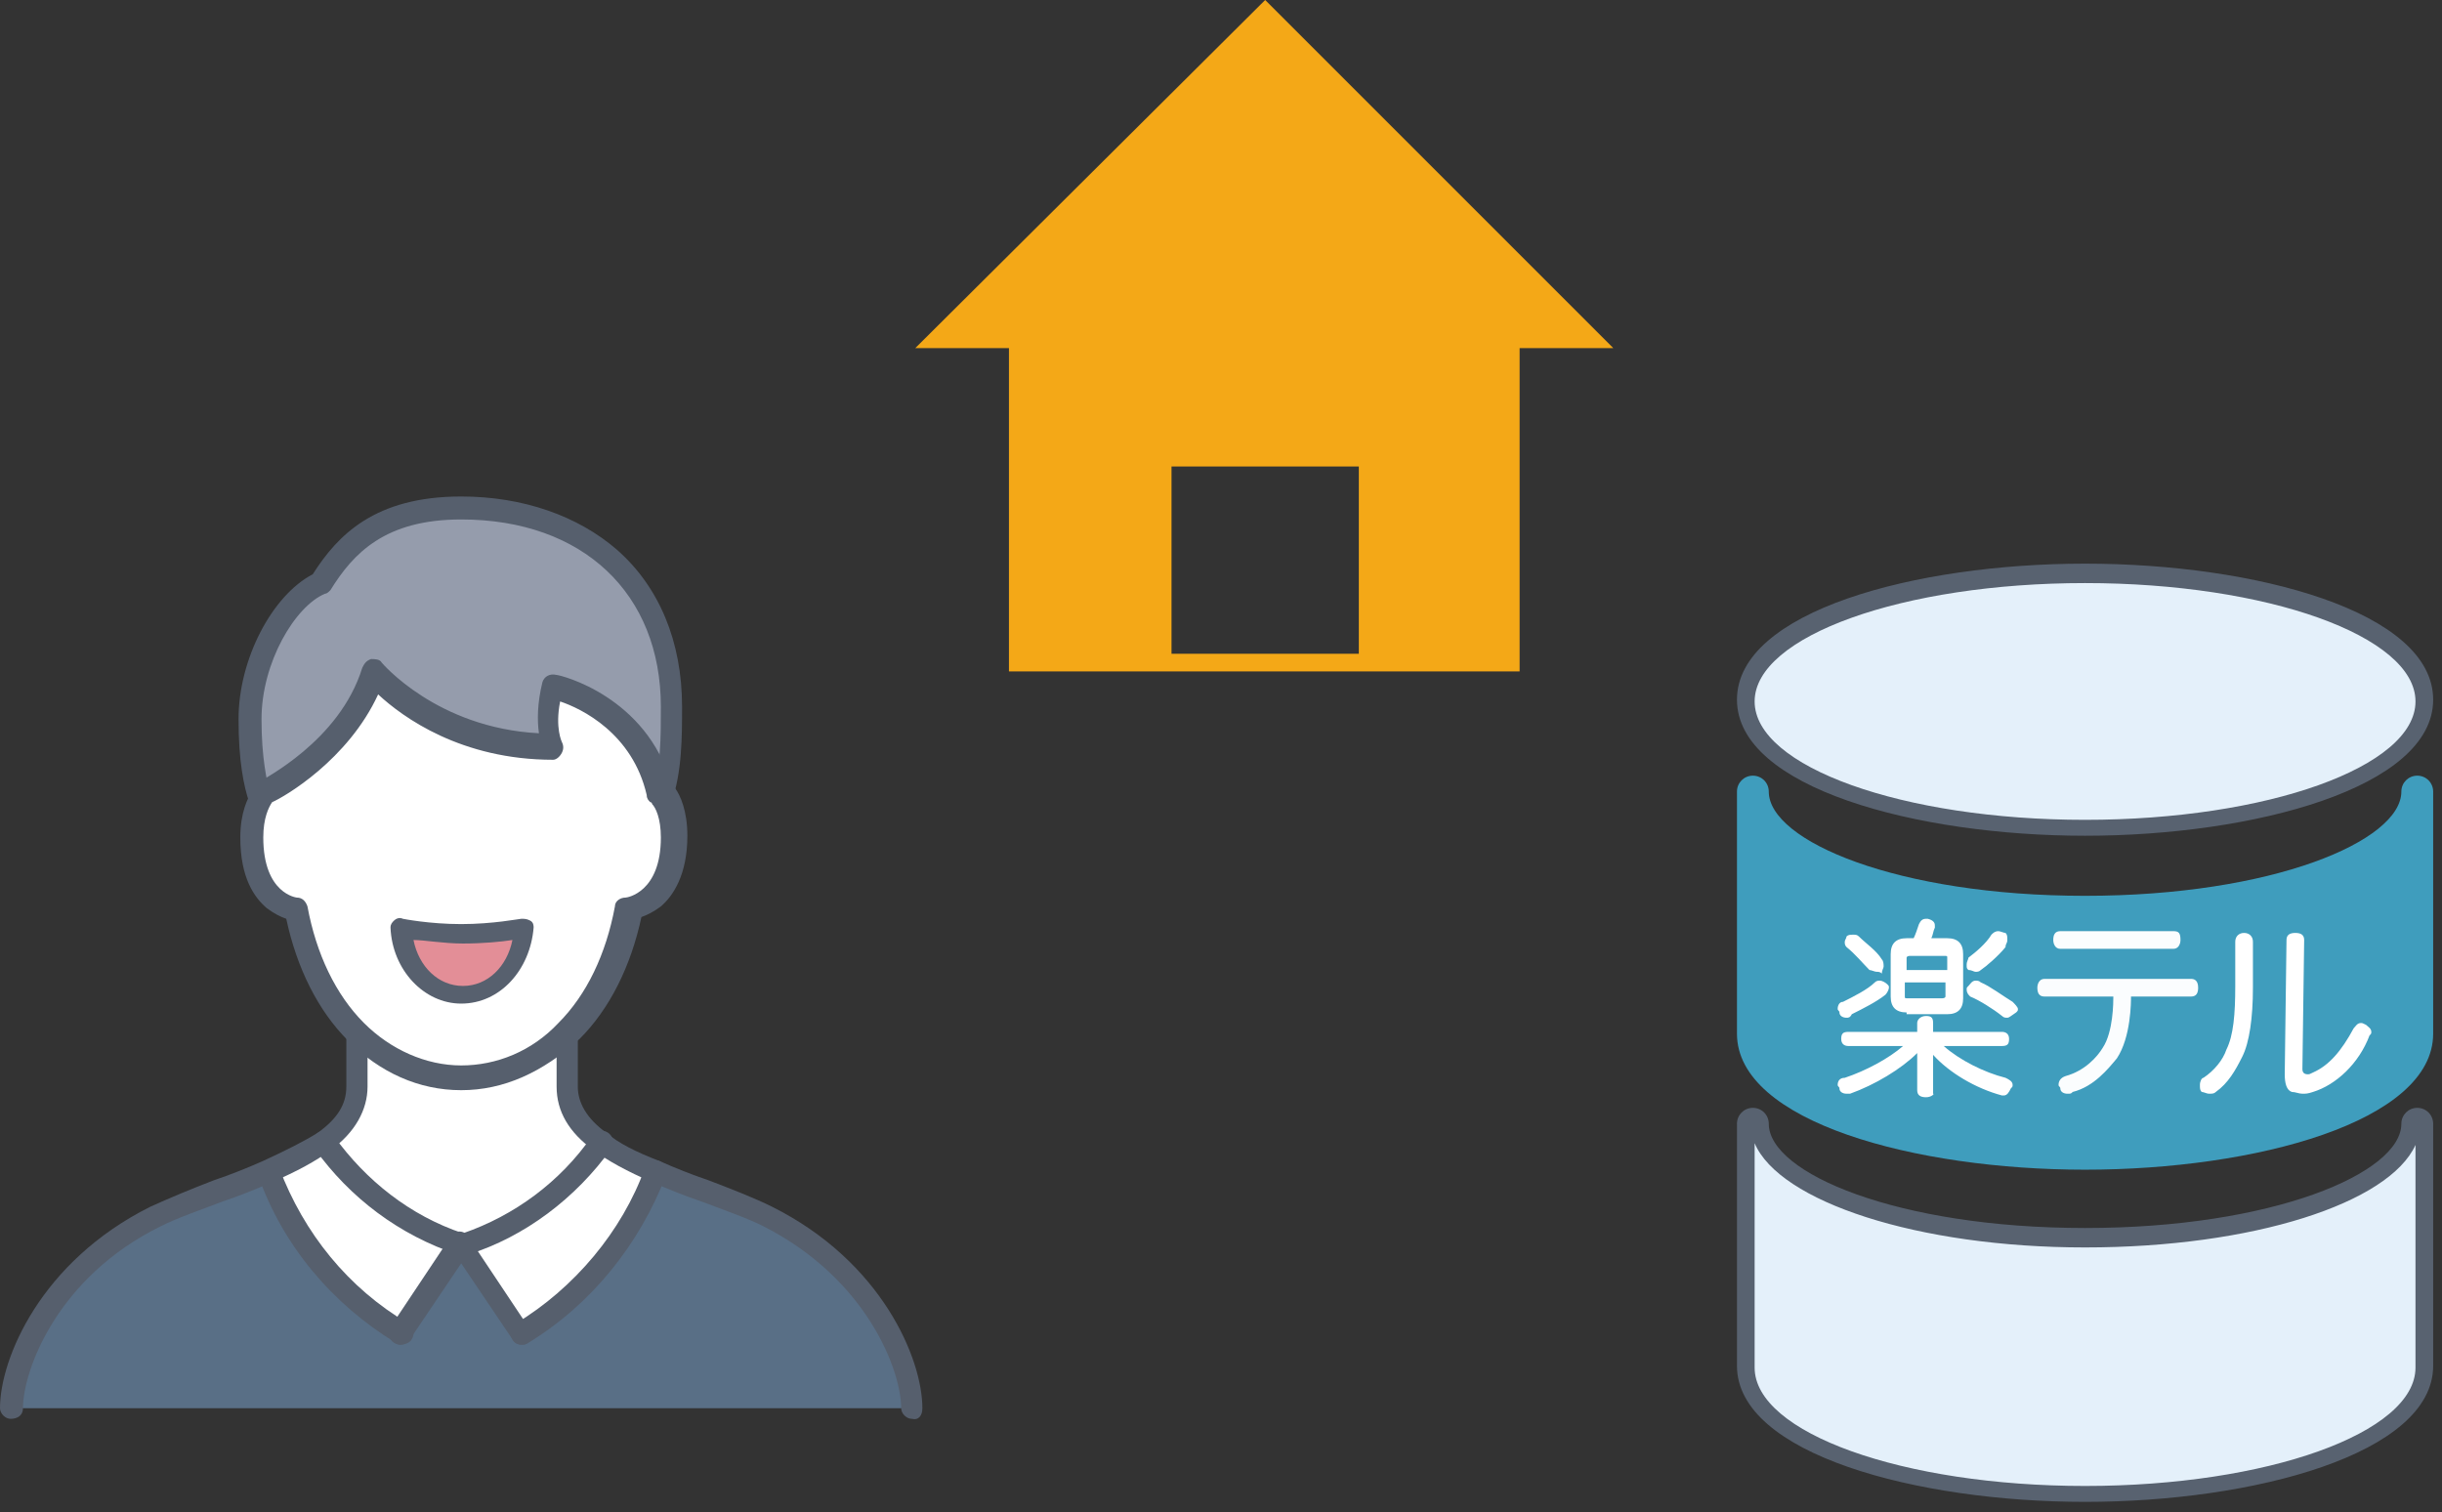 <?xml version="1.0" encoding="utf-8"?>
<!-- Generator: Adobe Illustrator 28.3.0, SVG Export Plug-In . SVG Version: 6.00 Build 0)  -->
<svg version="1.1" id="_レイヤー_2" xmlns="http://www.w3.org/2000/svg" xmlns:xlink="http://www.w3.org/1999/xlink" x="0px"
	 y="0px" viewBox="0 0 138.2 85.6" style="enable-background:new 0 0 138.2 85.6;" xml:space="preserve">
<rect x="0" y="0" width="138.2" height="85.6" fill="#333333" stroke="none"/>
<style type="text/css">
	.st0{fill:#596F86;}
	.st1{fill:#959CAC;}
	.st2{fill:#FFFFFF;}
	.st3{fill:#565F6D;}
	.st4{fill:#E38E97;}
	.st5{fill:#57606E;}
	.st6{fill:#F4A817;}
	.st7{fill:#3F9DBD;}
	.st8{fill:#E4F0FA;}
	.st9{fill:#586270;}
	.st10{opacity:0.98;fill:#FFFFFF;enable-background:new    ;}
</style>
<g>
	<g>
		<g>
			<g>
				<path class="st0" d="M51.6,79.7h-51c0-2.6,2.3-7.9,8.1-10.8c1.8-0.9,4.2-1.6,6.4-2.6c1.4,3.8,4.1,7.1,7.6,9.2l3.4-5.1l3.4,5.1
					c3.5-2.1,6.2-5.3,7.6-9.2c2.2,0.9,4.6,1.7,6.4,2.6C49.3,71.8,51.6,77.1,51.6,79.7z"/>
				<path class="st1" d="M37.2,44.9c-1.2-4.9-6-6-6-6c-0.6,2.1,0,3.4,0,3.4c-6.8,0-10.2-4.2-10.2-4.2c-1.3,4.5-6,6.8-6,6.8
					s-0.1,0.1-0.2,0.2c-0.3-1.1-0.6-2.4-0.6-4.5c0-3.3,2-6.8,4-7.7c1.2-2,3.1-4.2,7.9-4.2c6.6,0,11.9,3.8,11.9,11.2
					c0,1.6,0,3.6-0.6,5.2C37.3,44.9,37.2,44.9,37.2,44.9L37.2,44.9z"/>
				<path class="st2" d="M33.9,64.6c0.9,0.7,2,1.2,3.2,1.7c-1.4,3.8-4.1,7.1-7.6,9.2l-3.4-5.1C29.3,69.4,32,67.3,33.9,64.6z"/>
				<path class="st2" d="M26.1,70.4l-3.4,5.1c-3.5-2.1-6.2-5.3-7.6-9.2c1.2-0.5,2.3-1.1,3.2-1.7C20.2,67.3,23,69.3,26.1,70.4z"/>
				<path class="st2" d="M20.2,61.5v-3.1c1.7,1.7,3.8,2.6,6,2.6s4.2-0.9,6-2.6v3.1c0,1.2,0.7,2.2,1.8,3.1c-1.9,2.7-4.6,4.8-7.8,5.8
					c-3.1-1-5.9-3.1-7.8-5.8C19.5,63.8,20.2,62.8,20.2,61.5L20.2,61.5z"/>
				<path class="st2" d="M37.5,45.1c0.2,0.3,0.6,1,0.6,2.3c0,3.8-2.5,4.1-2.5,4.1c-0.6,3-1.8,5.4-3.4,7c-1.7,1.7-3.8,2.6-6,2.6
					s-4.2-0.9-6-2.6c-1.6-1.6-2.9-3.9-3.4-7c0,0-2.5-0.2-2.5-4.1c0-1.3,0.3-2,0.6-2.3c0.1-0.2,0.2-0.2,0.2-0.2s4.7-2.3,6-6.8
					c0,0,3.5,4.2,10.2,4.2c0,0-0.6-1.3,0-3.4c0,0,4.8,1.1,6,6C37.3,44.9,37.3,44.9,37.5,45.1L37.5,45.1z"/>
			</g>
			<g>
				<path class="st3" d="M26.1,61.7c-2.4,0-4.6-1-6.4-2.8c-1.7-1.7-2.9-4.1-3.5-6.9c-0.3-0.1-0.7-0.3-1.1-0.6
					c-0.7-0.6-1.5-1.7-1.5-4c0-1.4,0.4-2.2,0.7-2.7c0.2-0.2,0.3-0.3,0.4-0.4c0,0,0.1,0,0.1-0.1s4.4-2.2,5.7-6.4
					c0.1-0.2,0.2-0.4,0.5-0.5c0.2,0,0.5,0,0.6,0.2c0,0,3.1,3.7,8.9,4c-0.1-0.7-0.1-1.7,0.2-2.9c0.1-0.3,0.4-0.5,0.8-0.4
					c0.2,0,5.1,1.2,6.5,6.2c0,0,0.1,0.1,0.2,0.2c0.3,0.4,0.7,1.3,0.7,2.7c0,2.2-0.8,3.4-1.5,4c-0.4,0.3-0.8,0.5-1.1,0.6
					c-0.6,2.8-1.8,5.2-3.5,6.9C30.7,60.7,28.5,61.7,26.1,61.7z M15.4,45.4C15.4,45.4,15.3,45.5,15.4,45.4c-0.2,0.3-0.5,0.9-0.5,2
					c0,3.2,1.9,3.4,1.9,3.4c0.3,0,0.5,0.2,0.6,0.5c0.5,2.7,1.6,5,3.2,6.6c1.5,1.5,3.5,2.4,5.5,2.4s4-0.8,5.5-2.4
					c1.6-1.6,2.7-3.9,3.2-6.6c0-0.3,0.3-0.5,0.6-0.5c0.1,0,2-0.3,2-3.4c0-1.1-0.3-1.7-0.5-1.9c0-0.1-0.1-0.1-0.1-0.1
					c-0.1-0.1-0.2-0.2-0.2-0.4c-0.8-3.5-3.7-4.9-4.9-5.3c-0.3,1.5,0.1,2.3,0.1,2.3c0.1,0.2,0.1,0.4,0,0.6S31.5,43,31.3,43
					c-5.2,0-8.5-2.4-9.9-3.7C19.7,43,16.1,45.1,15.4,45.4L15.4,45.4z"/>
				<path class="st3" d="M0.6,80.3c-0.3,0-0.6-0.3-0.6-0.6c0-2.8,2.3-8.3,8.5-11.4c1.1-0.5,2.3-1,3.6-1.5c0.9-0.3,1.9-0.7,2.8-1.1
					c1.3-0.6,2.3-1.1,3.1-1.6c1.1-0.8,1.6-1.6,1.6-2.6v-3.1c0-0.3,0.3-0.6,0.6-0.6s0.6,0.3,0.6,0.6v3.1c0,1.3-0.7,2.6-2.1,3.6
					c-0.8,0.6-1.9,1.2-3.3,1.8c-0.9,0.4-1.9,0.8-2.8,1.1c-1.3,0.5-2.5,0.9-3.5,1.4c-5.9,2.9-7.8,8.2-7.8,10.3
					C1.3,80.1,1,80.3,0.6,80.3L0.6,80.3z"/>
				<path class="st3" d="M51.6,80.3c-0.3,0-0.6-0.3-0.6-0.6c0-2.1-1.9-7.3-7.8-10.3c-1-0.5-2.2-0.9-3.5-1.4
					c-0.9-0.3-1.9-0.7-2.8-1.1c-1.4-0.6-2.5-1.2-3.3-1.8c-1.4-1-2.1-2.2-2.1-3.6v-3.1c0-0.3,0.3-0.6,0.6-0.6s0.6,0.3,0.6,0.6v3.1
					c0,0.9,0.5,1.8,1.6,2.6c0.7,0.6,1.7,1.1,3,1.6c0.9,0.4,1.9,0.8,2.8,1.1c1.3,0.5,2.6,1,3.6,1.5c6.2,3.1,8.5,8.6,8.5,11.4
					C52.2,80.1,52,80.4,51.6,80.3L51.6,80.3z"/>
				<path class="st3" d="M37.5,45.8c-0.1,0-0.1,0-0.2,0c-0.3-0.1-0.5-0.5-0.4-0.8c0.5-1.5,0.5-3.3,0.5-5c0-6.4-4.4-10.6-11.3-10.6
					c-4.3,0-6.1,1.9-7.4,4c-0.1,0.1-0.2,0.2-0.3,0.2c-1.7,0.7-3.6,3.9-3.6,7.1c0,2.2,0.3,3.5,0.5,4.3c0.1,0.3-0.1,0.7-0.4,0.8
					c-0.3,0.1-0.7-0.1-0.8-0.4c-0.3-0.9-0.6-2.3-0.6-4.7c0-3.4,1.9-7,4.2-8.2c1.4-2.2,3.5-4.4,8.4-4.4c3.5,0,6.6,1.1,8.8,3
					c2.4,2.1,3.7,5.2,3.7,8.9c0,1.7,0,3.7-0.6,5.4C38,45.6,37.7,45.8,37.5,45.8L37.5,45.8z"/>
				<path class="st3" d="M29.5,76.1c-0.2,0-0.4-0.1-0.5-0.3l-2.9-4.3l-2.9,4.3c-0.2,0.3-0.6,0.4-0.9,0.2c-0.3-0.2-0.4-0.6-0.2-0.9
					l3.4-5.1c0.1-0.2,0.3-0.3,0.5-0.3s0.4,0.1,0.5,0.3l3.4,5.1c0.2,0.3,0.1,0.7-0.2,0.9C29.8,76.1,29.7,76.1,29.5,76.1L29.5,76.1z"
					/>
				<path class="st3" d="M26.1,71c-0.1,0-0.1,0-0.2,0c-3.3-1.1-6.1-3.2-8.1-6c-0.2-0.3-0.1-0.7,0.2-0.9c0.3-0.2,0.7-0.1,0.9,0.2
					c1.8,2.5,4.3,4.5,7.3,5.5c2.9-1,5.5-2.9,7.3-5.5c0.2-0.3,0.6-0.4,0.9-0.2s0.4,0.6,0.2,0.9c-2,2.8-4.9,5-8.1,6
					C26.3,71,26.2,71,26.1,71z"/>
				<path class="st3" d="M29.5,76.1c-0.2,0-0.4-0.1-0.5-0.3c-0.2-0.3-0.1-0.7,0.2-0.9c3.3-2,6-5.2,7.3-8.8c0.1-0.3,0.5-0.5,0.8-0.4
					c0.3,0.1,0.5,0.5,0.4,0.8c-1.5,3.9-4.2,7.3-7.8,9.5C29.8,76.1,29.6,76.1,29.5,76.1z"/>
				<path class="st3" d="M22.7,76.1c-0.1,0-0.2,0-0.3-0.1c-3.6-2.2-6.4-5.5-7.8-9.5c-0.1-0.3,0.1-0.7,0.4-0.8s0.7,0.1,0.8,0.4
					c1.4,3.7,3.9,6.8,7.3,8.8c0.3,0.2,0.4,0.6,0.2,0.9C23.2,76,22.9,76.1,22.7,76.1z"/>
			</g>
		</g>
		<g>
			<path class="st4" d="M22.7,52.5c0.1,2.1,1.6,3.8,3.4,3.8s3.3-1.7,3.4-3.8c0,0-1.6,0.3-3.4,0.3S22.7,52.5,22.7,52.5L22.7,52.5z"/>
			<path class="st5" d="M26.1,56.8c-2.1,0-3.9-1.9-4-4.3c0-0.2,0.1-0.3,0.2-0.4s0.3-0.2,0.5-0.1c0,0,1.5,0.3,3.3,0.3
				s3.3-0.3,3.4-0.3c0.2,0,0.3,0,0.5,0.1s0.2,0.3,0.2,0.4C30,54.9,28.3,56.8,26.1,56.8z M23.4,53.2c0.3,1.5,1.4,2.6,2.8,2.6
				s2.5-1.1,2.8-2.6c-0.6,0.1-1.7,0.2-2.8,0.2S24,53.2,23.4,53.2L23.4,53.2z"/>
		</g>
	</g>
	<path class="st6" d="M71.6,0L51.8,19.7h5.3V38H86V19.7h5.3L71.6,0z M76.9,37H66.3V26.4h10.6V37z"/>
	<path class="st7" d="M118,66.2c-9.6,0-19.7-2.7-19.7-7.7V44.8c0-0.5,0.4-0.9,0.9-0.9s0.9,0.4,0.9,0.9c0,2.8,7.3,5.9,17.9,5.9
		s17.9-3.1,17.9-5.9c0-0.5,0.4-0.9,0.9-0.9s0.9,0.4,0.9,0.9v13.7C137.7,63.5,127.6,66.2,118,66.2L118,66.2z"/>
	<g>
		<path class="st8" d="M118,46.9c-9.4,0-19.2-2.7-19.2-7.2s9.8-7.2,19.2-7.2s19.2,2.7,19.2,7.2S127.4,46.9,118,46.9z"/>
		<path class="st9" d="M118,33c10.3,0,18.7,3,18.7,6.7s-8.4,6.7-18.7,6.7s-18.7-3-18.7-6.7S107.7,33,118,33 M118,31.9
			c-9.6,0-19.7,2.7-19.7,7.7s10.2,7.7,19.7,7.7s19.7-2.7,19.7-7.7S127.6,31.9,118,31.9L118,31.9z"/>
	</g>
	<g>
		<path class="st8" d="M118,84.5c-9.4,0-19.2-2.7-19.2-7.2V63.6c0-0.2,0.2-0.4,0.4-0.4s0.4,0.2,0.4,0.4c0,3.5,8.4,6.4,18.4,6.4
			s18.4-2.9,18.4-6.4c0-0.2,0.2-0.4,0.4-0.4s0.4,0.2,0.4,0.4v13.7C137.2,81.8,127.4,84.5,118,84.5L118,84.5z"/>
		<path class="st9" d="M136.9,63.6L136.9,63.6L136.9,63.6 M99.3,64.7c1.4,3.3,9.2,5.9,18.7,5.9s17.2-2.5,18.7-5.8v12.6
			c0,3.7-8.4,6.7-18.7,6.7s-18.7-3-18.7-6.7V64.7 M136.8,62.7c-0.5,0-0.9,0.4-0.9,0.9c0,2.8-7.3,5.9-17.9,5.9s-17.9-3.1-17.9-5.9
			c0-0.5-0.4-0.9-0.9-0.9s-0.9,0.4-0.9,0.9v13.7c0,5,10.2,7.7,19.7,7.7s19.7-2.7,19.7-7.7V63.6C137.7,63.1,137.3,62.7,136.8,62.7
			L136.8,62.7L136.8,62.7z"/>
	</g>
	<g>
		<g>
			<g>
				<g>
					<path class="st2" d="M109,62.1c-0.3,0-0.5-0.1-0.5-0.4v-2.1c-0.9,0.9-2.4,1.8-3.8,2.3h-0.1c-0.1,0-0.1,0-0.1,0
						c-0.2,0-0.4-0.1-0.4-0.3c0-0.1-0.1-0.1-0.1-0.2c0-0.2,0.1-0.4,0.4-0.4c1.2-0.4,2.5-1.1,3.3-1.8l0,0h-3.1
						c-0.2,0-0.4-0.1-0.4-0.4c0-0.3,0.1-0.4,0.4-0.4h3.9v-0.5c0-0.2,0.2-0.4,0.5-0.4c0.3,0,0.4,0.1,0.4,0.4v0.5h3.9
						c0.2,0,0.4,0.1,0.4,0.4c0,0.3-0.1,0.4-0.4,0.4H110l0,0c0.9,0.8,2.3,1.5,3.5,1.8c0.2,0.1,0.4,0.2,0.4,0.4c0,0.1,0,0.1-0.1,0.2
						c-0.1,0.2-0.2,0.4-0.4,0.4c-0.1,0-0.1,0-0.1,0l0,0c-1.5-0.4-3-1.3-3.9-2.3v2.2C109.5,61.9,109.3,62.1,109,62.1z M113.6,57.6
						c-0.1,0-0.2,0-0.3-0.1c-0.5-0.4-1.3-0.9-1.8-1.1c-0.1-0.1-0.2-0.2-0.2-0.4c0-0.1,0-0.1,0.1-0.2c0.1-0.1,0.2-0.3,0.4-0.3
						c0.1,0,0.2,0,0.3,0.1c0.5,0.2,1.3,0.8,1.8,1.1c0.1,0.1,0.3,0.3,0.3,0.4c0,0.1,0,0.1-0.1,0.2C113.8,57.5,113.7,57.6,113.6,57.6z
						 M104.5,57.6c-0.2,0-0.4-0.1-0.4-0.3c0-0.1-0.1-0.1-0.1-0.2c0-0.2,0.1-0.4,0.3-0.4c0.6-0.3,1.4-0.7,1.8-1.1
						c0.1-0.1,0.2-0.1,0.3-0.1c0.1,0,0.3,0.1,0.4,0.2c0.1,0.1,0.1,0.1,0.1,0.2c0,0.1-0.1,0.3-0.2,0.4c-0.5,0.4-1.3,0.8-1.9,1.1
						C104.7,57.6,104.6,57.6,104.5,57.6z M107.9,57.3c-0.6,0-0.9-0.3-0.9-0.9V54c0-0.6,0.3-0.9,0.9-0.9h0.4l0,0
						c0.1-0.2,0.2-0.5,0.3-0.8c0.1-0.2,0.2-0.3,0.4-0.3c0,0,0.1,0,0.1,0c0.4,0.1,0.4,0.3,0.4,0.4c0,0.1,0,0.1,0,0.1
						c-0.1,0.2-0.1,0.4-0.2,0.6l0,0h0.9c0.6,0,0.9,0.3,0.9,0.9v2.5c0,0.6-0.3,0.9-0.9,0.9H107.9z M107.8,56.4c0,0.1,0,0.1,0.2,0.1
						h1.9c0.2,0,0.2-0.1,0.2-0.1v-0.8h-2.3V56.4z M110.2,54.9v-0.7c0-0.1,0-0.1-0.2-0.1h-1.9c-0.2,0-0.2,0.1-0.2,0.1v0.7H110.2z
						 M111.8,55c-0.1,0-0.2-0.1-0.4-0.1c-0.1-0.1-0.1-0.1-0.1-0.3s0.1-0.3,0.1-0.4c0.4-0.3,1-0.8,1.3-1.3c0.1-0.1,0.2-0.2,0.4-0.2
						c0.1,0,0.3,0.1,0.4,0.1c0.1,0.1,0.1,0.2,0.1,0.4s-0.1,0.2-0.1,0.4c-0.4,0.5-1.1,1.1-1.4,1.3C112,55,111.9,55,111.8,55z
						 M106.2,55c-0.1,0-0.3-0.1-0.4-0.1c-0.4-0.4-0.8-0.9-1.3-1.3c-0.1-0.1-0.1-0.2-0.1-0.3c0-0.1,0.1-0.2,0.1-0.3
						c0.1-0.1,0.2-0.1,0.4-0.1c0.1,0,0.2,0,0.3,0.1c0.4,0.4,1,0.8,1.3,1.3c0.1,0.1,0.1,0.3,0.1,0.4c0,0.1-0.1,0.2-0.1,0.4
						C106.4,55,106.3,55,106.2,55z"/>
				</g>
			</g>
			<path class="st10" d="M117,61.9c-0.2,0-0.4-0.1-0.4-0.3c0-0.1-0.1-0.1-0.1-0.2c0-0.2,0.1-0.4,0.4-0.5c1.1-0.3,1.8-1.1,2.1-1.6
				c0.6-0.9,0.6-2.6,0.6-2.9h-3.9c-0.3,0-0.4-0.2-0.4-0.5c0-0.2,0.1-0.5,0.4-0.5h8.3c0.2,0,0.4,0.1,0.4,0.5c0,0.3-0.1,0.5-0.4,0.5
				h-3.4c0,0.3,0,2.3-0.8,3.5c-0.5,0.6-1.3,1.6-2.5,1.9C117.2,61.9,117.2,61.9,117,61.9z M116.6,53.7c-0.3,0-0.4-0.3-0.4-0.5
				c0-0.3,0.1-0.5,0.4-0.5h6.4c0.3,0,0.4,0.1,0.4,0.5c0,0.2-0.1,0.5-0.4,0.5H116.6z"/>
			<path class="st2" d="M130.3,61.9c-0.2,0-0.4-0.1-0.6-0.1c-0.3-0.1-0.4-0.5-0.4-1l0.1-7.6c0-0.3,0.2-0.4,0.5-0.4s0.5,0.1,0.5,0.4
				l-0.1,7.3c0,0.2,0.1,0.3,0.3,0.3c0.1,0,0.1,0,0.3-0.1c0.9-0.4,1.6-1.2,2.3-2.5c0.1-0.1,0.2-0.3,0.4-0.3c0.1,0,0.1,0,0.3,0.1
				c0.1,0.1,0.3,0.2,0.3,0.4c0,0.1,0,0.1-0.1,0.2c-0.6,1.6-1.9,2.8-3.2,3.2C130.6,61.9,130.5,61.9,130.3,61.9z M125,61.9
				c-0.1,0-0.3-0.1-0.4-0.1c-0.1-0.1-0.1-0.2-0.1-0.4s0.1-0.4,0.2-0.4c0.6-0.4,1.1-1,1.3-1.6c0.4-0.8,0.5-2,0.5-3.6v-2.5
				c0-0.3,0.2-0.5,0.5-0.5s0.5,0.2,0.5,0.5v2.6c0,1.7-0.2,3.1-0.6,3.9s-0.8,1.5-1.5,2C125.3,61.9,125.2,61.9,125,61.9z"/>
		</g>
	</g>
</g>
</svg>

